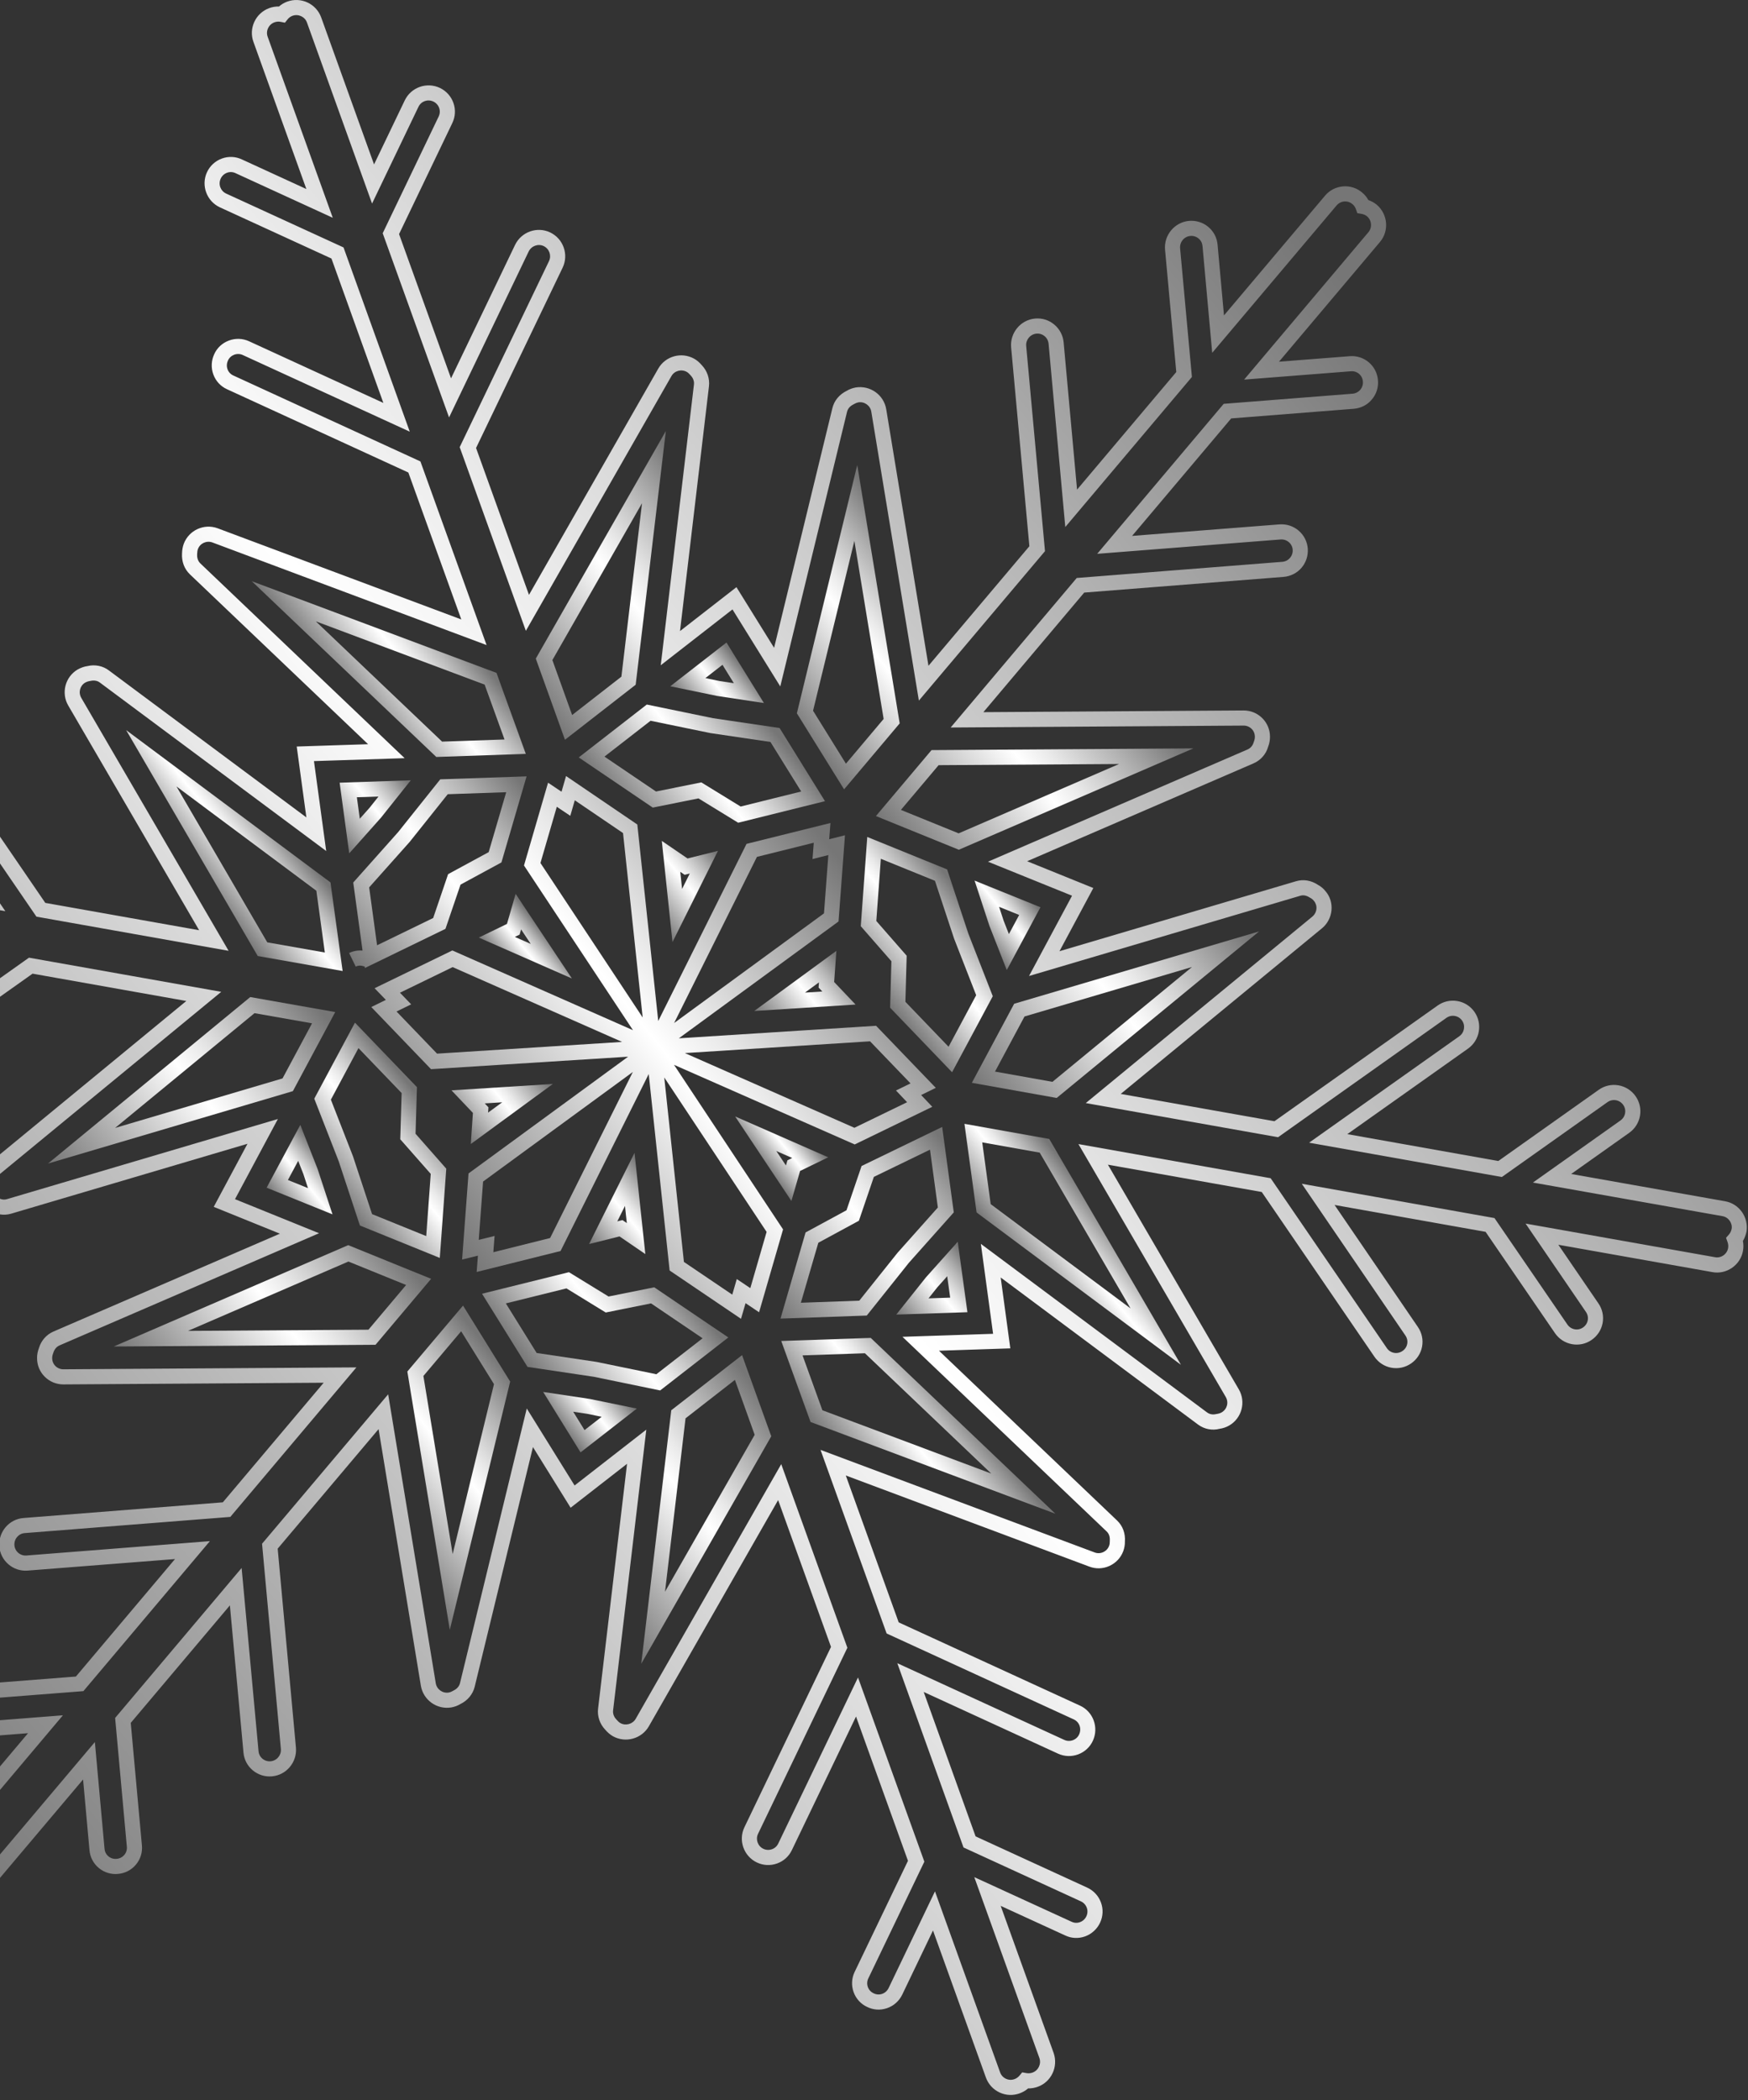 <svg width="159" height="191" viewBox="0 0 159 191" fill="none" xmlns="http://www.w3.org/2000/svg">
<rect x="0" y="0" width="159" height="191" fill="#333333" stroke="none"/>
<g style="mix-blend-mode:screen">
<path d="M42.823 104.047L43.016 101.217L41.066 99.164L50.288 98.584L42.823 104.047ZM44.396 101.191L45.679 100.253L44.09 100.352L44.428 100.708L44.396 101.191Z" fill="url(#paint0_linear_1_1706)"/>
<path d="M65.307 77.385L61.17 85.68L60.199 76.478L62.54 78.076L65.307 77.385ZM62.742 79.444L62.276 79.561L61.879 79.29L62.043 80.847L62.742 79.444Z" fill="url(#paint1_linear_1_1706)"/>
<path d="M42.118 118.741L46.406 125.65L40.914 148.231L37.053 124.737L42.118 118.741ZM41.948 121.075L38.513 125.141L41.175 141.339L44.934 125.884L41.948 121.075Z" fill="url(#paint2_linear_1_1706)"/>
<path d="M46.903 81.299L52.018 88.989L43.553 85.272L46.114 84.029L46.903 81.299ZM47.401 84.529L47.265 84.999L46.831 85.21L48.276 85.844L47.401 84.529Z" fill="url(#paint3_linear_1_1706)"/>
<path d="M53.582 113.145L57.717 104.851L58.7 114.056L56.351 112.449L53.582 113.145ZM56.149 111.082L56.616 110.964L57.016 111.238L56.849 109.675L56.149 111.082Z" fill="url(#paint4_linear_1_1706)"/>
<path d="M86.601 97.518L80.966 91.651L81.082 87.422L78.297 84.236L78.887 76.119L86.151 79.071L88.081 84.908L90.305 90.604L86.601 97.518ZM82.356 91.114L86.282 95.201L88.794 90.512L86.788 85.373L85.045 80.106L80.122 78.105L79.71 83.763L82.471 86.922L82.356 91.114Z" fill="url(#paint5_linear_1_1706)"/>
<path d="M33.772 91.588L35.097 90.939L34.072 89.877L41.145 86.442L57.575 93.693L47.663 78.715L49.852 71.185L51.077 72.006L51.489 70.58L57.971 74.987L59.874 92.854H59.876V92.855L67.906 76.748L75.538 74.85L75.425 76.327L76.859 75.965L76.275 83.805L61.749 94.432L79.689 93.292L85.121 98.938L83.787 99.591L84.803 100.661L77.746 104.085L61.309 96.843L71.228 111.812L69.046 119.348L67.816 118.52L67.403 119.944L60.91 115.55L59.008 97.683L50.989 113.778L43.358 115.684L43.471 114.2L42.033 114.555L42.617 106.723L57.133 96.104L39.206 97.24L33.772 91.588ZM57.563 97.495L43.941 107.46L43.547 112.764L44.987 112.408L44.874 113.886L50.039 112.596L57.563 97.495ZM61.319 93.041L74.951 83.068L75.347 77.766L73.907 78.129L74.022 76.645L68.853 77.93L61.319 93.041ZM62.298 95.776L77.718 102.57L82.511 100.244L81.501 99.178L82.822 98.532L79.141 94.705L62.298 95.776ZM58.459 92.539L56.672 75.765L52.283 72.783L51.874 74.197L50.648 73.375L49.16 78.488L58.459 92.539ZM60.422 97.994L62.209 114.77L66.608 117.746L67.019 116.327L68.249 117.154L69.731 112.039L60.422 97.994ZM36.069 91.995L39.754 95.827L56.587 94.76L41.173 87.957L36.38 90.287L37.401 91.343L36.069 91.995Z" fill="url(#paint6_linear_1_1706)"/>
<path d="M71.986 109.226L66.869 101.539L75.336 105.254L72.776 106.497L71.986 109.226ZM71.489 105.998L71.626 105.527L72.057 105.317L70.614 104.684L71.489 105.998Z" fill="url(#paint7_linear_1_1706)"/>
<path d="M68.606 91.947L76.079 86.478L75.876 89.311L77.823 91.362L68.606 91.947ZM74.495 89.344L73.221 90.275L74.8 90.175L74.46 89.817L74.495 89.344Z" fill="url(#paint8_linear_1_1706)"/>
<path d="M59.376 73.449L52.641 68.887L58.832 64.077L64.856 65.317L70.913 66.212L75.042 72.865L67.144 74.827L63.533 72.612L59.376 73.449ZM54.981 68.812L59.669 71.987L63.79 71.156L67.371 73.353L72.878 71.985L70.081 67.479L64.618 66.672L59.176 65.552L54.981 68.812Z" fill="url(#paint9_linear_1_1706)"/>
<path d="M39.685 68.845L22.9 52.86L45.162 61.198L47.828 68.564L39.685 68.845ZM28.726 56.51L40.214 67.45L45.892 67.254L44.085 62.264L28.726 56.51Z" fill="url(#paint10_linear_1_1706)"/>
<path d="M76.778 71.79L72.484 64.875L77.976 42.296L81.836 65.79L76.778 71.79ZM76.946 69.455L80.376 65.387L77.715 49.189L73.956 64.64L76.946 69.455Z" fill="url(#paint11_linear_1_1706)"/>
<path d="M60.965 62.416L66.081 58.437L69.487 63.938L65.23 63.295L60.965 62.416ZM64.163 61.672L65.47 61.941L66.754 62.136L65.719 60.462L64.163 61.672Z" fill="url(#paint12_linear_1_1706)"/>
<path d="M32.976 86.453L32.131 80.263L36.214 75.68L40.047 70.879L47.898 70.609L45.611 78.437L41.89 80.455L40.519 84.478L33.192 88.038L33.174 87.903L33.113 87.89C32.827 87.792 32.575 87.805 32.357 87.912L31.754 86.675C31.756 86.674 31.758 86.673 31.76 86.672C32.003 86.554 32.261 86.482 32.524 86.456C32.674 86.441 32.825 86.44 32.976 86.453ZM34.298 85.972L39.402 83.491L40.761 79.502L44.451 77.5L46.045 72.049L40.727 72.232L37.254 76.582L33.579 80.706L34.298 85.972Z" fill="url(#paint13_linear_1_1706)"/>
<path d="M57.821 62.275L51.389 67.281L48.736 59.899L60.565 39.204L57.821 62.275ZM56.523 61.541L58.399 45.765L50.245 60.033L52.041 65.03L56.523 61.541Z" fill="url(#paint14_linear_1_1706)"/>
<path d="M34.667 74.352L31.766 77.611L30.893 71.185L37.364 70.967L34.667 74.352ZM33.616 73.465L34.43 72.442L32.46 72.508L32.726 74.464L33.616 73.465Z" fill="url(#paint15_linear_1_1706)"/>
<path d="M34.158 122.306L10.344 122.461L31.675 113.243L39.215 116.306L34.158 122.306ZM17.098 121.041L33.515 120.934L36.942 116.867L31.692 114.734L17.098 121.041Z" fill="url(#paint16_linear_1_1706)"/>
<path d="M-7.191 170.273C-7.245 169.631 -7.045 169.006 -6.628 168.514L2.551 157.63L-3.883 158.132C-4.517 158.186 -5.136 157.986 -5.622 157.57C-6.111 157.151 -6.405 156.566 -6.452 155.921C-6.557 154.619 -5.571 153.461 -4.251 153.349L6.904 152.478L15.919 141.793L2.504 142.843C1.867 142.891 1.25 142.688 0.765 142.27C0.281 141.854 -0.012 141.275 -0.061 140.64C-0.155 139.314 0.831 138.159 2.139 138.06L20.268 136.634L29.443 125.756L5.777 125.91C5.13 125.913 4.523 125.664 4.068 125.209C3.616 124.757 3.368 124.155 3.371 123.515C3.367 123.217 3.426 122.907 3.543 122.603C3.74 121.933 4.216 121.38 4.867 121.099L25.46 112.2L19.441 109.761L22.511 104.025L1.014 110.382C0.329 110.583 -0.392 110.459 -1.016 110.034C-1.264 109.906 -1.515 109.696 -1.702 109.448C-2.086 108.997 -2.28 108.381 -2.223 107.747C-2.165 107.098 -1.862 106.512 -1.353 106.097L16.948 91.038L2.963 88.553L-11.887 99.084C-12.961 99.844 -14.457 99.585 -15.221 98.507C-15.98 97.431 -15.726 95.931 -14.646 95.17L-3.661 87.379L-17.394 84.934L-26.532 91.411C-27.608 92.176 -29.108 91.921 -29.875 90.843C-30.639 89.763 -30.386 88.265 -29.306 87.501L-24.03 83.768L-38.025 81.275C-38.648 81.166 -39.194 80.82 -39.561 80.298C-39.931 79.772 -40.074 79.131 -39.963 78.496C-39.912 78.198 -39.802 77.914 -39.643 77.658C-39.698 77.369 -39.7 77.07 -39.648 76.776C-39.411 75.477 -38.168 74.606 -36.875 74.832L-22.863 77.319L-26.512 71.997C-27.252 70.892 -26.968 69.4 -25.882 68.662C-24.797 67.916 -23.3 68.191 -22.549 69.28L-16.241 78.493L-2.497 80.942L-10.081 69.844C-10.443 69.316 -10.578 68.678 -10.46 68.049C-10.342 67.421 -9.983 66.875 -9.451 66.511C-8.919 66.146 -8.274 66.013 -7.638 66.136C-7.012 66.258 -6.475 66.615 -6.124 67.143L4.121 82.116L18.113 84.602L6.209 64.169C5.543 63.031 5.927 61.558 7.065 60.888C7.379 60.716 7.676 60.615 7.967 60.577C8.632 60.415 9.368 60.558 9.916 60.983L27.868 74.341L26.99 67.896L33.482 67.684L17.278 52.239C16.767 51.752 16.512 51.072 16.558 50.324C16.567 50.011 16.617 49.728 16.715 49.457C17.184 48.217 18.566 47.589 19.803 48.049L41.959 56.338L37.144 42.975L20.647 35.399C20.069 35.135 19.628 34.66 19.408 34.063C19.185 33.458 19.213 32.802 19.486 32.213C19.738 31.645 20.212 31.202 20.812 30.976C21.418 30.747 22.073 30.77 22.658 31.039L34.871 36.644L30.15 23.513L20.002 18.857C18.803 18.3 18.275 16.873 18.822 15.673C19.094 15.084 19.577 14.638 20.187 14.417C20.788 14.199 21.435 14.229 22.009 14.503L27.867 17.192L23.054 3.81C22.836 3.215 22.865 2.565 23.136 1.983C23.266 1.704 23.445 1.456 23.661 1.251C23.898 1.026 24.18 0.85 24.495 0.736C24.778 0.633 25.078 0.583 25.377 0.591C25.594 0.399 25.847 0.249 26.132 0.145C27.378 -0.307 28.758 0.335 29.212 1.575L34.024 14.954L36.821 9.122C37.394 7.937 38.825 7.431 40.015 7.997C40.6 8.278 41.036 8.766 41.247 9.373C41.458 9.976 41.418 10.627 41.136 11.206L36.299 21.29L41.027 34.409L46.848 22.279C47.424 21.081 48.859 20.573 50.048 21.141C51.238 21.711 51.747 23.142 51.183 24.332L43.303 40.743L48.117 54.102L59.875 33.527C60.521 32.387 61.988 31.978 63.145 32.626C63.404 32.774 63.631 32.969 63.847 33.225C64.328 33.73 64.572 34.439 64.487 35.138L61.855 57.395L66.988 53.401L70.413 58.918L75.713 37.127C75.879 36.435 76.347 35.87 77.027 35.541C77.229 35.414 77.52 35.302 77.83 35.241C79.153 35.025 80.39 35.909 80.61 37.208L84.454 60.552L93.632 49.679L91.973 31.581C91.863 30.266 92.835 29.098 94.14 28.973C94.776 28.912 95.398 29.103 95.891 29.512C96.386 29.922 96.691 30.5 96.75 31.142L97.97 44.53L106.996 33.835L105.975 22.713C105.856 21.397 106.828 20.22 108.144 20.089C108.795 20.032 109.421 20.228 109.913 20.641C110.4 21.05 110.698 21.625 110.752 22.258L111.335 28.685L120.521 17.803C120.936 17.305 121.524 17.004 122.168 16.952C122.807 16.9 123.426 17.101 123.91 17.518C124.131 17.697 124.322 17.929 124.467 18.194C124.743 18.289 125.003 18.434 125.233 18.622C126.247 19.494 126.37 21.009 125.52 22.011L116.339 32.896L122.773 32.395C123.414 32.343 124.036 32.545 124.523 32.965C125.008 33.384 125.299 33.968 125.342 34.61C125.393 35.236 125.193 35.854 124.779 36.34C124.367 36.835 123.78 37.127 123.137 37.178L111.991 38.055L102.975 48.74L116.377 47.692C117.018 47.643 117.64 47.844 118.127 48.261C118.612 48.677 118.907 49.255 118.956 49.891C119.05 51.227 118.083 52.356 116.757 52.467L98.622 53.894L89.449 64.77L113.114 64.615C113.762 64.613 114.369 64.863 114.823 65.319C115.275 65.771 115.522 66.373 115.519 67.012C115.522 67.316 115.464 67.627 115.345 67.929C115.167 68.577 114.675 69.146 114.021 69.428L93.431 78.327L99.451 80.764L96.371 86.511L117.883 80.149C118.555 79.945 119.275 80.065 119.905 80.489C120.158 80.625 120.406 80.833 120.591 81.078C120.977 81.531 121.171 82.146 121.114 82.782C121.056 83.421 120.742 84.027 120.245 84.429L101.942 99.49L115.927 101.973L130.767 91.452C131.292 91.08 131.929 90.935 132.562 91.043C133.192 91.151 133.743 91.499 134.112 92.022C134.868 93.088 134.618 94.592 133.547 95.359L122.554 103.147L136.286 105.592L145.422 99.117C145.945 98.744 146.582 98.599 147.215 98.707C147.846 98.815 148.397 99.163 148.767 99.686C149.137 100.207 149.283 100.842 149.176 101.472C149.068 102.102 148.721 102.655 148.197 103.026L142.916 106.771L156.916 109.252C158.205 109.476 159.079 110.722 158.861 112.029C158.79 112.348 158.682 112.624 158.535 112.865C158.594 113.16 158.597 113.458 158.545 113.753C158.435 114.383 158.085 114.935 157.548 115.305C157.02 115.672 156.383 115.811 155.758 115.695L141.749 113.208L145.393 118.541C145.756 119.066 145.892 119.703 145.775 120.331C145.657 120.962 145.298 121.508 144.764 121.871C144.24 122.231 143.604 122.365 142.976 122.247C142.348 122.129 141.803 121.772 141.44 121.244L135.131 112.034L121.393 109.589L128.97 120.683C129.334 121.21 129.471 121.848 129.353 122.478C129.234 123.105 128.877 123.645 128.349 124.007C127.824 124.368 127.187 124.506 126.56 124.392C125.932 124.277 125.386 123.923 125.021 123.394L114.77 108.41L100.777 105.926L112.682 126.356C113.349 127.495 112.963 128.966 111.824 129.639C111.549 129.8 111.238 129.907 110.923 129.948C110.271 130.119 109.551 129.988 108.977 129.562L91.024 116.185L91.899 122.631L85.411 122.846L101.612 138.288C102.13 138.781 102.381 139.469 102.321 140.224C102.328 140.488 102.279 140.787 102.174 141.074C101.946 141.681 101.495 142.159 100.904 142.424C100.319 142.686 99.671 142.704 99.08 142.477L76.935 134.193L81.746 147.552L98.245 155.126C99.439 155.676 99.963 157.107 99.411 158.315C99.148 158.889 98.675 159.332 98.074 159.556C97.47 159.781 96.815 159.757 96.232 159.488L84.021 153.88L88.74 167.014L98.892 171.674C99.479 171.946 99.924 172.426 100.145 173.029C100.365 173.628 100.337 174.277 100.068 174.857C99.802 175.435 99.304 175.894 98.7 176.111C98.098 176.328 97.452 176.296 96.881 176.021L91.024 173.335L95.842 186.72C96.275 187.972 95.624 189.348 94.394 189.789C94.115 189.892 93.816 189.943 93.516 189.938C93.295 190.13 93.041 190.279 92.757 190.383C92.154 190.605 91.503 190.578 90.922 190.307C90.341 190.037 89.899 189.554 89.679 188.949L84.866 175.573L82.071 181.403C81.785 181.993 81.29 182.434 80.675 182.643C80.073 182.848 79.43 182.805 78.864 182.521C78.301 182.261 77.861 181.78 77.645 181.177C77.428 180.571 77.462 179.916 77.743 179.334L82.59 169.237L77.864 156.115L72.032 168.258C71.761 168.832 71.281 169.267 70.678 169.481C70.074 169.697 69.422 169.663 68.843 169.387C67.651 168.815 67.144 167.383 67.709 166.193L75.589 149.782L70.779 136.43L59.019 157.005C58.365 158.14 56.901 158.547 55.752 157.908C55.491 157.756 55.264 157.561 55.046 157.306C54.56 156.796 54.317 156.087 54.403 155.388L57.037 133.13L51.904 137.125L48.477 131.608L43.18 153.398C43.012 154.091 42.529 154.671 41.858 154.989C41.641 155.124 41.347 155.236 41.045 155.289C39.739 155.502 38.503 154.618 38.283 153.318L34.436 129.975L25.258 140.848L26.919 158.944C27.032 160.266 26.057 161.435 24.747 161.554C24.109 161.614 23.485 161.42 22.991 161.008C22.5 160.597 22.2 160.021 22.146 159.385L20.911 146.005L11.893 156.693L12.907 167.824C12.971 168.454 12.782 169.078 12.374 169.572C11.965 170.065 11.388 170.37 10.75 170.427C10.119 170.494 9.491 170.306 8.994 169.897C8.499 169.488 8.195 168.91 8.139 168.268L7.557 161.84L-1.639 172.732C-2.054 173.227 -2.635 173.527 -3.278 173.578C-3.917 173.629 -4.535 173.427 -5.02 173.008C-5.242 172.827 -5.433 172.596 -5.577 172.332C-5.853 172.237 -6.112 172.094 -6.338 171.91L-6.346 171.903C-6.836 171.492 -7.136 170.913 -7.191 170.273ZM-5.466 170.847C-5.325 170.961 -5.147 171.042 -4.965 171.074L-4.571 171.145L-4.438 171.523C-4.378 171.692 -4.271 171.845 -4.138 171.954C-3.918 172.143 -3.657 172.228 -3.389 172.206C-3.116 172.185 -2.872 172.058 -2.692 171.846L8.629 158.437L9.509 168.148C9.533 168.421 9.661 168.664 9.868 168.835C10.077 169.007 10.343 169.086 10.615 169.058C10.897 169.033 11.14 168.9 11.313 168.696C11.486 168.487 11.565 168.224 11.538 167.955L10.472 156.244L21.978 142.605L23.516 159.265C23.539 159.537 23.665 159.779 23.872 159.952C24.082 160.127 24.347 160.21 24.619 160.184C25.181 160.133 25.599 159.63 25.549 159.064L23.836 140.4L35.308 126.809L39.639 153.093C39.733 153.646 40.26 154.023 40.814 153.933C40.942 153.911 41.073 153.859 41.207 153.779C41.443 153.663 41.748 153.466 41.843 153.072L47.915 128.098L52.265 135.101L58.789 130.022L55.768 155.554C55.719 155.953 55.934 156.246 56.067 156.386C56.209 156.55 56.317 156.646 56.431 156.712C56.915 156.981 57.545 156.809 57.826 156.32L71.062 133.16L77.078 149.86L68.95 166.788C68.711 167.292 68.927 167.902 69.435 168.146C69.68 168.263 69.958 168.277 70.216 168.185C70.472 168.094 70.675 167.91 70.791 167.665L78.045 152.562L84.08 169.315L78.983 179.931C78.863 180.179 78.848 180.457 78.94 180.714C79.03 180.967 79.215 181.169 79.46 181.283C79.713 181.409 79.98 181.426 80.231 181.341C80.495 181.251 80.709 181.062 80.831 180.805L85.047 172.015L90.972 188.482C91.065 188.739 91.254 188.945 91.501 189.06C91.748 189.175 92.025 189.186 92.282 189.092C92.462 189.026 92.606 188.922 92.726 188.782L92.98 188.478L93.37 188.546C93.556 188.578 93.747 188.561 93.922 188.497C94.452 188.304 94.73 187.713 94.546 187.177L88.622 170.721L97.464 174.776C97.712 174.896 97.98 174.908 98.233 174.817C98.495 174.722 98.703 174.531 98.819 174.279C98.935 174.029 98.947 173.754 98.854 173.502C98.76 173.246 98.57 173.04 98.318 172.924L87.642 168.023L81.62 151.265L96.805 158.238C97.054 158.353 97.334 158.363 97.593 158.266C97.847 158.171 98.049 157.986 98.158 157.744C98.401 157.213 98.187 156.613 97.671 156.376L80.648 148.561L74.636 131.865L99.566 141.19C99.82 141.289 100.093 141.279 100.341 141.168C100.595 141.055 100.788 140.851 100.885 140.593C100.93 140.47 100.95 140.337 100.948 140.177C100.969 139.878 100.935 139.542 100.663 139.283L82.09 121.58L90.332 121.307L89.221 113.127L109.796 128.458C110.097 128.681 110.434 128.658 110.663 128.6C110.875 128.567 111.011 128.52 111.127 128.452C111.624 128.158 111.784 127.543 111.494 127.049L98.095 104.052L115.579 107.157L126.154 122.616C126.308 122.839 126.54 122.99 126.805 123.038C127.072 123.087 127.344 123.027 127.572 122.87C127.801 122.716 127.951 122.487 128.001 122.223C128.051 121.957 127.993 121.687 127.837 121.461L118.412 107.661L135.939 110.781L142.574 120.467C142.728 120.692 142.961 120.844 143.229 120.895C143.495 120.945 143.764 120.888 143.988 120.735C144.221 120.575 144.373 120.344 144.423 120.077C144.472 119.813 144.414 119.544 144.259 119.319L138.769 111.282L156.002 114.341C156.269 114.391 156.538 114.331 156.763 114.175C156.991 114.014 157.143 113.78 157.19 113.514C157.222 113.332 157.205 113.144 157.138 112.957L157.003 112.576L157.269 112.273C157.386 112.14 157.465 111.974 157.512 111.765C157.598 111.238 157.228 110.702 156.678 110.607L139.437 107.551L147.401 101.904C147.625 101.745 147.774 101.508 147.82 101.24C147.866 100.973 147.804 100.704 147.645 100.482C147.486 100.257 147.252 100.109 146.984 100.063C146.714 100.017 146.442 100.08 146.218 100.238L136.612 107.046L119.076 103.926L132.746 94.24C133.208 93.91 133.312 93.27 132.99 92.816C132.832 92.593 132.598 92.445 132.33 92.399C132.06 92.353 131.788 92.415 131.563 92.575L116.254 103.428L98.764 100.322L119.37 83.366C119.584 83.188 119.719 82.937 119.744 82.658C119.768 82.393 119.688 82.137 119.519 81.938C119.428 81.818 119.328 81.737 119.191 81.663C118.94 81.497 118.63 81.36 118.278 81.466L93.601 88.765L97.515 81.464L89.868 78.369L113.477 68.164C113.851 68.004 113.993 67.672 114.043 67.489C114.119 67.285 114.145 67.152 114.144 67.015C114.145 66.735 114.041 66.481 113.851 66.29C113.657 66.096 113.398 65.99 113.123 65.991L86.473 66.165L97.94 52.567L116.644 51.096C117.209 51.048 117.624 50.563 117.584 49.991C117.564 49.727 117.439 49.482 117.233 49.306C117.026 49.129 116.76 49.042 116.486 49.064L99.802 50.369L111.309 36.728L123.027 35.807C123.304 35.785 123.552 35.658 123.732 35.448C123.907 35.242 123.992 34.98 123.971 34.71C123.952 34.429 123.829 34.182 123.625 34.006C123.42 33.829 123.156 33.744 122.883 33.766L113.166 34.525L124.469 21.122C124.833 20.693 124.779 20.045 124.35 19.676C124.215 19.565 124.041 19.485 123.861 19.454L123.464 19.387L123.329 19.007C123.265 18.829 123.165 18.684 123.029 18.573C122.81 18.385 122.55 18.302 122.28 18.323C122.005 18.346 121.755 18.476 121.573 18.69L110.264 32.088L109.382 22.377C109.358 22.107 109.234 21.866 109.029 21.695C108.819 21.518 108.551 21.434 108.274 21.459C107.705 21.515 107.293 22.013 107.344 22.589L108.418 34.283L96.9 47.932L95.381 31.266C95.356 30.992 95.226 30.746 95.015 30.571C94.805 30.398 94.542 30.317 94.274 30.343C93.713 30.397 93.296 30.899 93.343 31.461L95.054 50.127L83.582 63.718L79.253 37.433C79.16 36.882 78.631 36.504 78.076 36.594C77.947 36.621 77.808 36.674 77.685 36.748C77.411 36.883 77.138 37.084 77.049 37.451L70.975 62.43L66.627 55.425L60.103 60.503L63.122 34.973C63.17 34.574 62.955 34.281 62.823 34.141C62.686 33.98 62.578 33.886 62.469 33.823C61.978 33.548 61.346 33.718 61.072 34.209L47.833 57.372L41.814 40.666L49.942 23.738C50.18 23.234 49.963 22.625 49.456 22.382C48.949 22.14 48.336 22.364 48.087 22.876L40.847 37.964L34.811 21.213L39.897 10.606C40.02 10.355 40.037 10.079 39.949 9.823C39.859 9.566 39.672 9.358 39.423 9.238C38.908 8.993 38.308 9.202 38.061 9.719L33.843 18.513L27.92 2.044C27.727 1.518 27.137 1.244 26.605 1.437C26.428 1.502 26.289 1.603 26.177 1.739L25.918 2.063L25.51 1.983C25.331 1.949 25.143 1.965 24.967 2.029C24.706 2.124 24.5 2.313 24.383 2.566C24.267 2.813 24.254 3.089 24.346 3.341L30.269 19.807L21.427 15.75C21.179 15.631 20.908 15.618 20.656 15.71C20.396 15.805 20.188 15.995 20.073 16.247C19.835 16.768 20.056 17.366 20.577 17.608L31.248 22.504L37.272 39.259L22.084 32.289C21.836 32.174 21.557 32.166 21.297 32.263C21.046 32.359 20.846 32.543 20.739 32.784C20.615 33.048 20.603 33.33 20.698 33.588C20.79 33.838 20.975 34.037 21.218 34.148L38.242 41.966L44.26 58.668L19.324 49.337C18.795 49.141 18.202 49.407 18.005 49.934C17.961 50.056 17.938 50.2 17.932 50.388C17.918 50.605 17.941 50.971 18.226 51.244L36.805 68.954L28.558 69.221L29.672 77.398L9.085 62.078C8.766 61.831 8.372 61.891 8.217 61.929C8.026 61.957 7.887 62.007 7.744 62.085C7.272 62.367 7.107 62.98 7.396 63.476L20.795 86.475L3.313 83.368L-7.264 67.911C-7.414 67.686 -7.638 67.538 -7.899 67.487C-8.171 67.434 -8.446 67.491 -8.674 67.647C-8.902 67.807 -9.058 68.038 -9.109 68.305C-9.159 68.571 -9.101 68.842 -8.946 69.068L0.486 82.87L-17.05 79.746L-23.682 70.058C-24.001 69.596 -24.64 69.478 -25.105 69.799C-25.579 70.11 -25.69 70.754 -25.374 71.225L-19.875 79.246L-37.112 76.187C-37.671 76.09 -38.191 76.457 -38.295 77.021C-38.327 77.206 -38.312 77.389 -38.249 77.562L-38.108 77.946L-38.377 78.253C-38.498 78.39 -38.578 78.556 -38.608 78.733C-38.656 79.007 -38.595 79.282 -38.436 79.508C-38.281 79.729 -38.051 79.875 -37.788 79.92L-20.549 82.991L-28.511 88.624C-28.971 88.957 -29.084 89.581 -28.754 90.048C-28.428 90.506 -27.787 90.615 -27.328 90.289L-17.72 83.479L-0.186 86.6L-13.85 96.292C-14.308 96.613 -14.42 97.256 -14.099 97.712C-13.773 98.172 -13.137 98.284 -12.682 97.961L2.636 87.099L20.126 90.205L-0.478 107.16C-0.698 107.337 -0.829 107.591 -0.853 107.87C-0.878 108.135 -0.797 108.391 -0.629 108.59C-0.538 108.709 -0.438 108.789 -0.306 108.86C-0.047 109.031 0.263 109.168 0.625 109.062L25.277 101.772L21.376 109.062L29.022 112.16L5.413 122.362C5.05 122.519 4.9 122.86 4.844 123.047C4.771 123.243 4.745 123.377 4.746 123.512C4.745 123.793 4.849 124.046 5.04 124.237C5.233 124.43 5.491 124.535 5.767 124.534L32.42 124.361L20.95 137.96L2.246 139.432C1.689 139.473 1.27 139.97 1.311 140.54C1.331 140.805 1.456 141.051 1.662 141.229C1.868 141.405 2.128 141.491 2.396 141.471L19.093 140.163L7.585 153.805L-4.137 154.72C-4.7 154.769 -5.125 155.261 -5.081 155.817C-5.06 156.099 -4.935 156.348 -4.729 156.525C-4.524 156.7 -4.264 156.784 -3.995 156.761L5.723 156.003L-5.578 169.403C-5.758 169.616 -5.843 169.883 -5.82 170.159C-5.797 170.429 -5.672 170.673 -5.466 170.847Z" fill="url(#paint17_linear_1_1706)"/>
<path d="M30.245 110.444L24.252 108.02L27.317 102.307L28.889 106.313L30.245 110.444ZM26.188 107.32L28.016 108.059L27.596 106.778L27.124 105.577L26.188 107.32Z" fill="url(#paint18_linear_1_1706)"/>
<path d="M26.641 99.237L4.367 105.822L22.765 90.68L30.493 92.045L26.641 99.237ZM10.468 102.584L25.699 98.081L28.384 93.069L23.151 92.145L10.468 102.584Z" fill="url(#paint19_linear_1_1706)"/>
<path d="M31.167 88.312L23.443 86.948L11.475 66.403L30.062 80.254L31.167 88.312ZM29.548 86.63L28.778 81.011L16.052 71.528L24.31 85.705L29.548 86.63Z" fill="url(#paint20_linear_1_1706)"/>
<path d="M61.06 128.26L67.499 123.246L70.155 130.626L58.328 151.318L61.06 128.26ZM62.358 128.994L60.49 144.764L68.646 130.493L66.849 125.497L62.358 128.994Z" fill="url(#paint21_linear_1_1706)"/>
<path d="M79.204 121.68L95.999 137.671L73.728 129.327L71.062 121.96L79.204 121.68ZM90.166 134.017L78.674 123.075L72.999 123.27L74.805 128.261L90.166 134.017Z" fill="url(#paint22_linear_1_1706)"/>
<path d="M59.513 117.078L66.249 121.639L60.048 126.459L54.023 125.218L47.983 124.317L43.846 117.662L51.752 115.703L55.356 117.915L59.513 117.078ZM63.909 121.714L59.22 118.54L55.098 119.37L51.525 117.177L46.012 118.542L48.814 123.051L54.261 123.864L59.703 124.984L63.909 121.714Z" fill="url(#paint23_linear_1_1706)"/>
<path d="M57.925 128.109L52.807 132.091L49.408 126.595L53.666 127.234L57.925 128.109ZM54.725 128.855L53.427 128.588L52.138 128.395L53.17 130.065L54.725 128.855Z" fill="url(#paint24_linear_1_1706)"/>
<path d="M84.222 116.175L87.118 112.937L87.998 119.343L81.525 119.559L84.222 116.175ZM85.273 117.063L84.459 118.084L86.429 118.019L86.161 116.071L85.273 117.063Z" fill="url(#paint25_linear_1_1706)"/>
<path d="M32.289 93.008L37.926 98.874L37.799 103.113L40.594 106.288L40.004 114.406L32.737 111.458L30.809 105.617L28.586 99.922L32.289 93.008ZM36.534 99.41L32.608 95.324L30.097 100.013L32.103 105.152L33.843 110.422L38.769 112.421L39.181 106.763L36.409 103.614L36.534 99.41Z" fill="url(#paint26_linear_1_1706)"/>
<path d="M84.733 68.22L108.546 68.066L87.215 77.283L79.674 74.22L84.733 68.22ZM101.792 69.485L85.376 69.591L81.947 73.659L87.198 75.792L101.792 69.485Z" fill="url(#paint27_linear_1_1706)"/>
<path d="M85.701 102.493L86.757 110.263L82.676 114.844L78.841 119.647L70.994 119.925L73.276 112.088L76.998 110.071L78.37 106.046L85.701 102.493ZM84.594 104.559L79.487 107.035L78.126 111.025L74.436 113.025L72.847 118.483L78.16 118.294L81.637 113.942L85.309 109.82L84.594 104.559Z" fill="url(#paint28_linear_1_1706)"/>
<path d="M88.648 80.088L94.642 82.512L91.577 88.226L90.002 84.212L88.648 80.088ZM92.705 83.213L90.878 82.473L91.295 83.747L91.77 84.956L92.705 83.213Z" fill="url(#paint29_linear_1_1706)"/>
<path d="M92.249 91.29L114.528 84.711L96.115 99.858L88.4 98.48L92.249 91.29ZM108.427 87.947L93.191 92.447L90.507 97.459L95.73 98.392L108.427 87.947Z" fill="url(#paint30_linear_1_1706)"/>
<path d="M87.727 102.21L95.441 103.586L107.42 124.126L88.83 110.271L87.727 102.21ZM89.345 103.896L90.114 109.514L102.836 118.995L94.573 104.828L89.345 103.896Z" fill="url(#paint31_linear_1_1706)"/>
</g>
<defs>
<linearGradient id="paint0_linear_1_1706" x1="41.419" y1="102.304" x2="48.616" y2="96.507" gradientUnits="userSpaceOnUse">
<stop stop-color="#767676"/>
<stop offset="0.51" stop-color="white"/>
<stop offset="0.599" stop-color="#EAEAEA"/>
<stop offset="0.782" stop-color="#B3B3B3"/>
<stop offset="0.966" stop-color="#767676"/>
</linearGradient>
<linearGradient id="paint1_linear_1_1706" x1="58.731" y1="82.653" x2="65.293" y2="77.367" gradientUnits="userSpaceOnUse">
<stop stop-color="#767676"/>
<stop offset="0.51" stop-color="white"/>
<stop offset="0.599" stop-color="#EAEAEA"/>
<stop offset="0.782" stop-color="#B3B3B3"/>
<stop offset="0.966" stop-color="#767676"/>
</linearGradient>
<linearGradient id="paint2_linear_1_1706" x1="33.947" y1="139.582" x2="49.084" y2="127.39" gradientUnits="userSpaceOnUse">
<stop stop-color="#767676"/>
<stop offset="0.51" stop-color="white"/>
<stop offset="0.599" stop-color="#EAEAEA"/>
<stop offset="0.782" stop-color="#B3B3B3"/>
<stop offset="0.966" stop-color="#767676"/>
</linearGradient>
<linearGradient id="paint3_linear_1_1706" x1="45.815" y1="88.08" x2="49.787" y2="84.88" gradientUnits="userSpaceOnUse">
<stop stop-color="#767676"/>
<stop offset="0.51" stop-color="white"/>
<stop offset="0.599" stop-color="#EAEAEA"/>
<stop offset="0.782" stop-color="#B3B3B3"/>
<stop offset="0.966" stop-color="#767676"/>
</linearGradient>
<linearGradient id="paint4_linear_1_1706" x1="53.599" y1="113.166" x2="60.159" y2="107.882" gradientUnits="userSpaceOnUse">
<stop stop-color="#767676"/>
<stop offset="0.51" stop-color="white"/>
<stop offset="0.599" stop-color="#EAEAEA"/>
<stop offset="0.782" stop-color="#B3B3B3"/>
<stop offset="0.966" stop-color="#767676"/>
</linearGradient>
<linearGradient id="paint5_linear_1_1706" x1="79.305" y1="89.589" x2="88.595" y2="82.106" gradientUnits="userSpaceOnUse">
<stop stop-color="#767676"/>
<stop offset="0.51" stop-color="white"/>
<stop offset="0.599" stop-color="#EAEAEA"/>
<stop offset="0.782" stop-color="#B3B3B3"/>
<stop offset="0.966" stop-color="#767676"/>
</linearGradient>
<linearGradient id="paint6_linear_1_1706" x1="39.463" y1="111.364" x2="79.438" y2="79.166" gradientUnits="userSpaceOnUse">
<stop stop-color="#767676"/>
<stop offset="0.51" stop-color="white"/>
<stop offset="0.599" stop-color="#EAEAEA"/>
<stop offset="0.782" stop-color="#B3B3B3"/>
<stop offset="0.966" stop-color="#767676"/>
</linearGradient>
<linearGradient id="paint7_linear_1_1706" x1="69.102" y1="105.645" x2="73.074" y2="102.446" gradientUnits="userSpaceOnUse">
<stop stop-color="#767676"/>
<stop offset="0.51" stop-color="white"/>
<stop offset="0.599" stop-color="#EAEAEA"/>
<stop offset="0.782" stop-color="#B3B3B3"/>
<stop offset="0.966" stop-color="#767676"/>
</linearGradient>
<linearGradient id="paint8_linear_1_1706" x1="70.276" y1="94.02" x2="77.481" y2="88.217" gradientUnits="userSpaceOnUse">
<stop stop-color="#767676"/>
<stop offset="0.51" stop-color="white"/>
<stop offset="0.599" stop-color="#EAEAEA"/>
<stop offset="0.782" stop-color="#B3B3B3"/>
<stop offset="0.966" stop-color="#767676"/>
</linearGradient>
<linearGradient id="paint9_linear_1_1706" x1="58.02" y1="75.565" x2="70.408" y2="65.586" gradientUnits="userSpaceOnUse">
<stop stop-color="#767676"/>
<stop offset="0.51" stop-color="white"/>
<stop offset="0.599" stop-color="#EAEAEA"/>
<stop offset="0.782" stop-color="#B3B3B3"/>
<stop offset="0.966" stop-color="#767676"/>
</linearGradient>
<linearGradient id="paint10_linear_1_1706" x1="31.641" y1="63.712" x2="41.069" y2="56.117" gradientUnits="userSpaceOnUse">
<stop stop-color="#767676"/>
<stop offset="0.51" stop-color="white"/>
<stop offset="0.599" stop-color="#EAEAEA"/>
<stop offset="0.782" stop-color="#B3B3B3"/>
<stop offset="0.966" stop-color="#767676"/>
</linearGradient>
<linearGradient id="paint11_linear_1_1706" x1="69.81" y1="63.139" x2="84.945" y2="50.948" gradientUnits="userSpaceOnUse">
<stop stop-color="#767676"/>
<stop offset="0.51" stop-color="white"/>
<stop offset="0.599" stop-color="#EAEAEA"/>
<stop offset="0.782" stop-color="#B3B3B3"/>
<stop offset="0.966" stop-color="#767676"/>
</linearGradient>
<linearGradient id="paint12_linear_1_1706" x1="63.013" y1="64.959" x2="68.06" y2="60.894" gradientUnits="userSpaceOnUse">
<stop stop-color="#767676"/>
<stop offset="0.51" stop-color="white"/>
<stop offset="0.599" stop-color="#EAEAEA"/>
<stop offset="0.782" stop-color="#B3B3B3"/>
<stop offset="0.966" stop-color="#767676"/>
</linearGradient>
<linearGradient id="paint13_linear_1_1706" x1="30.476" y1="85.578" x2="48.355" y2="71.177" gradientUnits="userSpaceOnUse">
<stop stop-color="#767676"/>
<stop offset="0.51" stop-color="white"/>
<stop offset="0.599" stop-color="#EAEAEA"/>
<stop offset="0.782" stop-color="#B3B3B3"/>
<stop offset="0.966" stop-color="#767676"/>
</linearGradient>
<linearGradient id="paint14_linear_1_1706" x1="46.379" y1="61.061" x2="65.661" y2="45.53" gradientUnits="userSpaceOnUse">
<stop stop-color="#767676"/>
<stop offset="0.51" stop-color="white"/>
<stop offset="0.599" stop-color="#EAEAEA"/>
<stop offset="0.782" stop-color="#B3B3B3"/>
<stop offset="0.966" stop-color="#767676"/>
</linearGradient>
<linearGradient id="paint15_linear_1_1706" x1="30.024" y1="75.449" x2="36.665" y2="70.1" gradientUnits="userSpaceOnUse">
<stop stop-color="#767676"/>
<stop offset="0.51" stop-color="white"/>
<stop offset="0.599" stop-color="#EAEAEA"/>
<stop offset="0.782" stop-color="#B3B3B3"/>
<stop offset="0.966" stop-color="#767676"/>
</linearGradient>
<linearGradient id="paint16_linear_1_1706" x1="14.991" y1="128.231" x2="35.508" y2="111.705" gradientUnits="userSpaceOnUse">
<stop stop-color="#767676"/>
<stop offset="0.51" stop-color="white"/>
<stop offset="0.599" stop-color="#EAEAEA"/>
<stop offset="0.782" stop-color="#B3B3B3"/>
<stop offset="0.966" stop-color="#767676"/>
</linearGradient>
<linearGradient id="paint17_linear_1_1706" x1="-17.935" y1="157.589" x2="136.818" y2="32.94" gradientUnits="userSpaceOnUse">
<stop stop-color="#767676"/>
<stop offset="0.51" stop-color="white"/>
<stop offset="0.599" stop-color="#EAEAEA"/>
<stop offset="0.782" stop-color="#B3B3B3"/>
<stop offset="0.966" stop-color="#767676"/>
</linearGradient>
<linearGradient id="paint18_linear_1_1706" x1="25.231" y1="109.235" x2="29.88" y2="105.489" gradientUnits="userSpaceOnUse">
<stop stop-color="#767676"/>
<stop offset="0.51" stop-color="white"/>
<stop offset="0.599" stop-color="#EAEAEA"/>
<stop offset="0.782" stop-color="#B3B3B3"/>
<stop offset="0.966" stop-color="#767676"/>
</linearGradient>
<linearGradient id="paint19_linear_1_1706" x1="7.062" y1="109.167" x2="29.638" y2="90.983" gradientUnits="userSpaceOnUse">
<stop stop-color="#767676"/>
<stop offset="0.51" stop-color="white"/>
<stop offset="0.599" stop-color="#EAEAEA"/>
<stop offset="0.782" stop-color="#B3B3B3"/>
<stop offset="0.966" stop-color="#767676"/>
</linearGradient>
<linearGradient id="paint20_linear_1_1706" x1="17.922" y1="80.095" x2="25.207" y2="74.227" gradientUnits="userSpaceOnUse">
<stop stop-color="#767676"/>
<stop offset="0.51" stop-color="white"/>
<stop offset="0.599" stop-color="#EAEAEA"/>
<stop offset="0.782" stop-color="#B3B3B3"/>
<stop offset="0.966" stop-color="#767676"/>
</linearGradient>
<linearGradient id="paint21_linear_1_1706" x1="53.233" y1="144.993" x2="72.509" y2="129.467" gradientUnits="userSpaceOnUse">
<stop stop-color="#767676"/>
<stop offset="0.51" stop-color="white"/>
<stop offset="0.599" stop-color="#EAEAEA"/>
<stop offset="0.782" stop-color="#B3B3B3"/>
<stop offset="0.966" stop-color="#767676"/>
</linearGradient>
<linearGradient id="paint22_linear_1_1706" x1="77.824" y1="134.412" x2="87.255" y2="126.815" gradientUnits="userSpaceOnUse">
<stop stop-color="#767676"/>
<stop offset="0.51" stop-color="white"/>
<stop offset="0.599" stop-color="#EAEAEA"/>
<stop offset="0.782" stop-color="#B3B3B3"/>
<stop offset="0.966" stop-color="#767676"/>
</linearGradient>
<linearGradient id="paint23_linear_1_1706" x1="48.483" y1="124.938" x2="60.87" y2="114.961" gradientUnits="userSpaceOnUse">
<stop stop-color="#767676"/>
<stop offset="0.51" stop-color="white"/>
<stop offset="0.599" stop-color="#EAEAEA"/>
<stop offset="0.782" stop-color="#B3B3B3"/>
<stop offset="0.966" stop-color="#767676"/>
</linearGradient>
<linearGradient id="paint24_linear_1_1706" x1="50.83" y1="129.636" x2="55.88" y2="125.569" gradientUnits="userSpaceOnUse">
<stop stop-color="#767676"/>
<stop offset="0.51" stop-color="white"/>
<stop offset="0.599" stop-color="#EAEAEA"/>
<stop offset="0.782" stop-color="#B3B3B3"/>
<stop offset="0.966" stop-color="#767676"/>
</linearGradient>
<linearGradient id="paint25_linear_1_1706" x1="82.229" y1="120.432" x2="88.856" y2="115.094" gradientUnits="userSpaceOnUse">
<stop stop-color="#767676"/>
<stop offset="0.51" stop-color="white"/>
<stop offset="0.599" stop-color="#EAEAEA"/>
<stop offset="0.782" stop-color="#B3B3B3"/>
<stop offset="0.966" stop-color="#767676"/>
</linearGradient>
<linearGradient id="paint26_linear_1_1706" x1="30.292" y1="108.422" x2="39.587" y2="100.936" gradientUnits="userSpaceOnUse">
<stop stop-color="#767676"/>
<stop offset="0.51" stop-color="white"/>
<stop offset="0.599" stop-color="#EAEAEA"/>
<stop offset="0.782" stop-color="#B3B3B3"/>
<stop offset="0.966" stop-color="#767676"/>
</linearGradient>
<linearGradient id="paint27_linear_1_1706" x1="83.381" y1="78.823" x2="103.898" y2="62.297" gradientUnits="userSpaceOnUse">
<stop stop-color="#767676"/>
<stop offset="0.51" stop-color="white"/>
<stop offset="0.599" stop-color="#EAEAEA"/>
<stop offset="0.782" stop-color="#B3B3B3"/>
<stop offset="0.966" stop-color="#767676"/>
</linearGradient>
<linearGradient id="paint28_linear_1_1706" x1="70.531" y1="119.35" x2="87.967" y2="105.306" gradientUnits="userSpaceOnUse">
<stop stop-color="#767676"/>
<stop offset="0.51" stop-color="white"/>
<stop offset="0.599" stop-color="#EAEAEA"/>
<stop offset="0.782" stop-color="#B3B3B3"/>
<stop offset="0.966" stop-color="#767676"/>
</linearGradient>
<linearGradient id="paint29_linear_1_1706" x1="89.013" y1="85.043" x2="93.664" y2="81.297" gradientUnits="userSpaceOnUse">
<stop stop-color="#767676"/>
<stop offset="0.51" stop-color="white"/>
<stop offset="0.599" stop-color="#EAEAEA"/>
<stop offset="0.782" stop-color="#B3B3B3"/>
<stop offset="0.966" stop-color="#767676"/>
</linearGradient>
<linearGradient id="paint30_linear_1_1706" x1="89.256" y1="99.542" x2="111.829" y2="81.36" gradientUnits="userSpaceOnUse">
<stop stop-color="#767676"/>
<stop offset="0.51" stop-color="white"/>
<stop offset="0.599" stop-color="#EAEAEA"/>
<stop offset="0.782" stop-color="#B3B3B3"/>
<stop offset="0.966" stop-color="#767676"/>
</linearGradient>
<linearGradient id="paint31_linear_1_1706" x1="93.685" y1="116.299" x2="100.961" y2="110.439" gradientUnits="userSpaceOnUse">
<stop stop-color="#767676"/>
<stop offset="0.51" stop-color="white"/>
<stop offset="0.599" stop-color="#EAEAEA"/>
<stop offset="0.782" stop-color="#B3B3B3"/>
<stop offset="0.966" stop-color="#767676"/>
</linearGradient>
</defs>
</svg>
